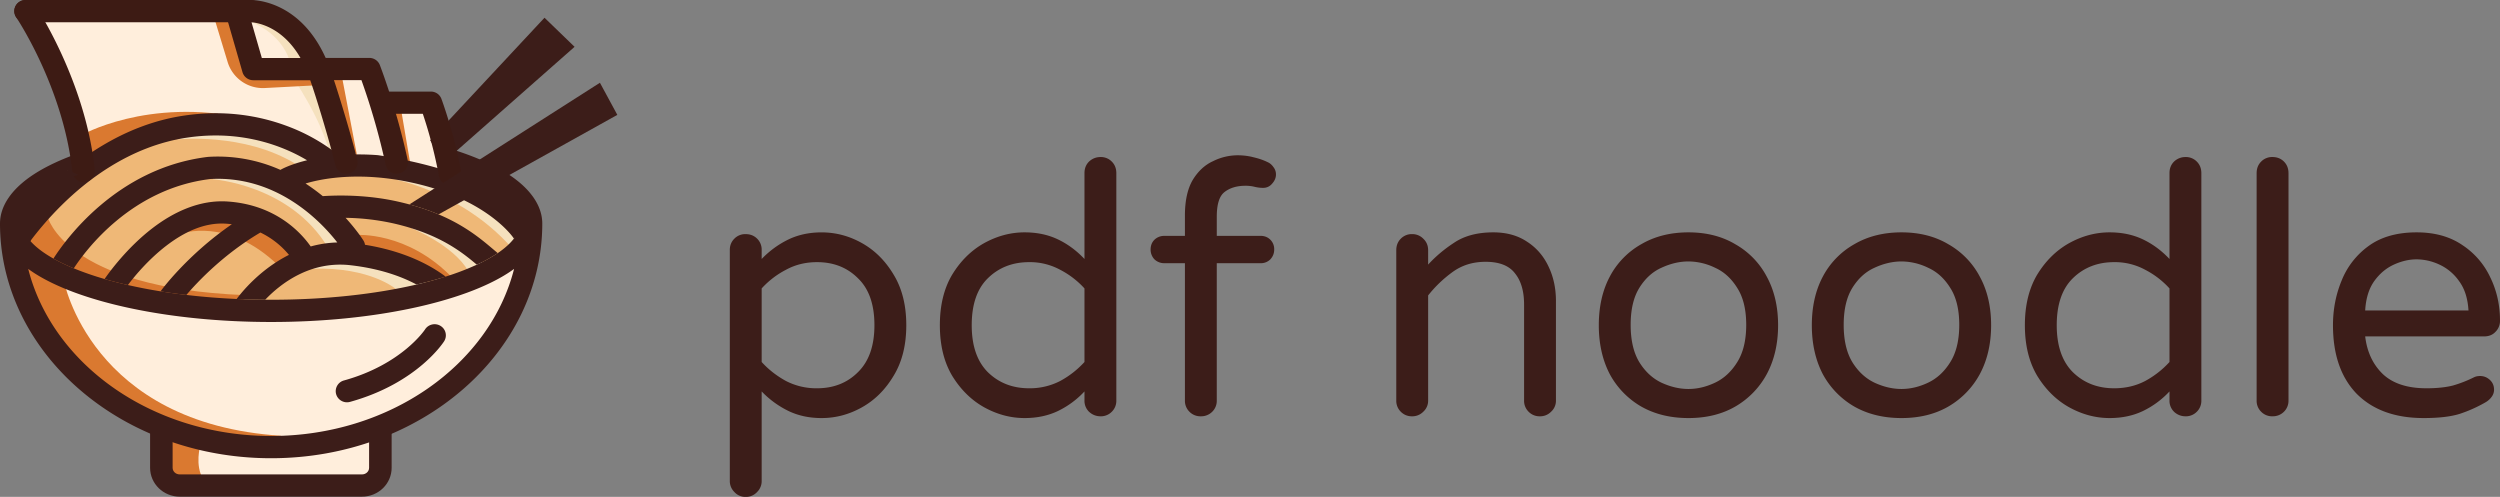 <svg width="161" height="32" fill="none" xmlns="http://www.w3.org/2000/svg"><rect width="100%" height="100%" fill="#808080" stroke="none"/><path d="M48.015 32a.946.946 0 01-.722-.316.981.981 0 01-.293-.722v-14.87c0-.285.098-.526.293-.722a.98.98 0 01.722-.293c.3 0 .548.098.744.293a.981.981 0 01.293.722v.587a6.035 6.035 0 011.736-1.264c.632-.3 1.338-.45 2.12-.45.917 0 1.79.232 2.616.699.827.466 1.503 1.143 2.03 2.03.54.888.811 1.971.811 3.25 0 1.278-.27 2.361-.812 3.249-.526.887-1.202 1.564-2.029 2.03-.827.467-1.699.7-2.616.7-.782 0-1.488-.15-2.12-.451a6.039 6.039 0 01-1.736-1.264v5.754a.981.981 0 01-.293.722.971.971 0 01-.744.316zm4.6-6.995c1.067 0 1.947-.346 2.638-1.038.707-.692 1.06-1.7 1.06-3.023 0-1.34-.353-2.347-1.06-3.024-.691-.692-1.57-1.038-2.638-1.038-.737 0-1.406.165-2.007.496a5.575 5.575 0 00-1.556 1.196v4.739c.436.481.955.887 1.556 1.218a4.25 4.25 0 002.007.474zM65.984 26.923c-.902 0-1.774-.233-2.616-.7-.827-.466-1.51-1.143-2.052-2.03-.526-.888-.789-1.97-.789-3.25 0-1.278.263-2.361.79-3.249.54-.887 1.224-1.564 2.051-2.03.842-.467 1.714-.7 2.616-.7.797 0 1.511.15 2.142.451.632.301 1.203.722 1.714 1.264v-5.528c0-.301.098-.55.293-.745.21-.195.459-.293.745-.293a.98.98 0 01.721.293c.196.196.293.444.293.745v14.644a.982.982 0 01-.293.722.98.98 0 01-.721.293c-.286 0-.534-.098-.745-.293a.982.982 0 01-.293-.722v-.587a5.75 5.75 0 01-1.714 1.264c-.631.3-1.345.451-2.142.451zm.293-1.918a4.25 4.25 0 002.007-.474 5.947 5.947 0 001.556-1.218v-4.739a5.575 5.575 0 00-1.556-1.196 4.092 4.092 0 00-2.007-.496c-1.067 0-1.954.346-2.66 1.038-.692.677-1.038 1.685-1.038 3.024 0 1.323.346 2.331 1.037 3.023.707.692 1.594 1.038 2.661 1.038zM77.324 26.81a.98.98 0 01-.722-.293.982.982 0 01-.293-.722V16.95h-1.33a.905.905 0 01-.632-.248.906.906 0 01-.248-.632c0-.256.083-.467.248-.632a.905.905 0 01.632-.248h1.33V13.88c0-.948.165-1.707.496-2.279.346-.572.782-.978 1.308-1.218A3.584 3.584 0 0179.692 10c.375 0 .729.045 1.06.135.33.076.63.18.901.316.136.06.256.166.361.316a.75.75 0 01.158.474c0 .21-.083.406-.248.587a.727.727 0 01-.586.27c-.18 0-.361-.022-.541-.067a2.408 2.408 0 00-.587-.068c-.556 0-1.007.136-1.353.406-.33.256-.496.783-.496 1.58v1.24h2.819c.255 0 .466.084.631.249a.856.856 0 01.248.632c0 .24-.082.451-.248.631a.855.855 0 01-.631.249H78.36v8.845a.982.982 0 01-.293.722 1.008 1.008 0 01-.744.293zM90.935 26.81a.98.98 0 01-.722-.293.982.982 0 01-.293-.722v-9.68c0-.301.098-.55.293-.745a.98.98 0 01.722-.293.98.98 0 01.722.293c.21.196.315.444.315.745v.925c.482-.526 1.045-1 1.692-1.421.661-.437 1.495-.655 2.503-.655.857 0 1.586.203 2.187.61.602.39 1.06.925 1.376 1.601.315.662.473 1.4.473 2.212v6.408a.947.947 0 01-.315.722.98.98 0 01-.722.293.98.98 0 01-.722-.293.981.981 0 01-.293-.722v-6.183c0-.857-.195-1.526-.586-2.008-.376-.496-1.007-.744-1.894-.744-.812 0-1.519.218-2.12.654a7.931 7.931 0 00-1.579 1.512v6.769a.947.947 0 01-.315.722.98.98 0 01-.722.293zM108.736 26.923c-1.158 0-2.173-.248-3.045-.744a5.338 5.338 0 01-2.029-2.099c-.466-.903-.699-1.948-.699-3.136 0-1.189.233-2.227.699-3.114a5.147 5.147 0 012.029-2.099c.872-.511 1.887-.767 3.045-.767 1.157 0 2.165.256 3.021.767a5.149 5.149 0 012.03 2.099c.481.887.722 1.925.722 3.114 0 1.188-.241 2.233-.722 3.136a5.34 5.34 0 01-2.03 2.099c-.856.496-1.864.744-3.021.744zm0-1.873c.571 0 1.142-.135 1.714-.406.571-.27 1.044-.707 1.42-1.309.391-.616.587-1.421.587-2.414 0-.993-.196-1.79-.587-2.392-.376-.602-.849-1.03-1.42-1.286a3.975 3.975 0 00-1.714-.406c-.572 0-1.15.135-1.737.406-.571.256-1.044.684-1.42 1.286-.376.602-.564 1.4-.564 2.392 0 .993.188 1.798.564 2.414.376.602.849 1.038 1.42 1.31.587.27 1.165.405 1.737.405zM122.455 26.923c-1.157 0-2.172-.248-3.044-.744a5.347 5.347 0 01-2.03-2.099c-.466-.903-.699-1.948-.699-3.136 0-1.189.233-2.227.699-3.114a5.155 5.155 0 012.03-2.099c.872-.511 1.887-.767 3.044-.767 1.158 0 2.165.256 3.022.767a5.155 5.155 0 012.03 2.099c.481.887.721 1.925.721 3.114 0 1.188-.24 2.233-.721 3.136a5.347 5.347 0 01-2.03 2.099c-.857.496-1.864.744-3.022.744zm0-1.873c.572 0 1.143-.135 1.714-.406.571-.27 1.045-.707 1.421-1.309.391-.616.586-1.421.586-2.414 0-.993-.195-1.79-.586-2.392-.376-.602-.85-1.03-1.421-1.286a3.968 3.968 0 00-1.714-.406c-.571 0-1.15.135-1.736.406-.571.256-1.045.684-1.421 1.286-.376.602-.564 1.4-.564 2.392 0 .993.188 1.798.564 2.414.376.602.85 1.038 1.421 1.31.586.27 1.165.405 1.736.405zM135.859 26.923c-.902 0-1.774-.233-2.616-.7-.827-.466-1.511-1.143-2.052-2.03-.526-.888-.789-1.97-.789-3.25 0-1.278.263-2.361.789-3.249.541-.887 1.225-1.564 2.052-2.03.842-.467 1.714-.7 2.616-.7.797 0 1.511.15 2.142.451.632.301 1.203.722 1.714 1.264v-5.528c0-.301.098-.55.293-.745a1.06 1.06 0 01.745-.293.98.98 0 01.721.293c.196.196.293.444.293.745v14.644a.98.98 0 01-.293.722.98.98 0 01-.721.293 1.06 1.06 0 01-.745-.293.983.983 0 01-.293-.722v-.587a5.742 5.742 0 01-1.714 1.264c-.631.3-1.345.451-2.142.451zm.293-1.918c.737 0 1.406-.158 2.007-.474a5.938 5.938 0 001.556-1.218v-4.739a5.567 5.567 0 00-1.556-1.196 4.09 4.09 0 00-2.007-.496c-1.067 0-1.954.346-2.661 1.038-.691.677-1.037 1.685-1.037 3.024 0 1.323.346 2.331 1.037 3.023.707.692 1.594 1.038 2.661 1.038zM146.342 26.81a.982.982 0 01-.722-.293.983.983 0 01-.293-.722V11.15c0-.301.098-.55.293-.745a.982.982 0 01.722-.293c.3 0 .549.098.744.293.195.196.293.444.293.745v14.644a.983.983 0 01-.293.722 1.008 1.008 0 01-.744.293zM156.084 26.923c-1.834 0-3.27-.519-4.307-1.557-1.022-1.053-1.533-2.527-1.533-4.422 0-1.023.187-1.986.563-2.889a5.049 5.049 0 011.759-2.233c.797-.572 1.819-.858 3.067-.858 1.158 0 2.135.27 2.932.812a5.026 5.026 0 011.804 2.076c.421.858.631 1.79.631 2.798a.983.983 0 01-.293.722c-.181.196-.429.294-.744.294h-7.645c.12 1.008.504 1.82 1.15 2.437.647.601 1.579.902 2.796.902.677 0 1.248-.06 1.714-.18.466-.136.91-.309 1.331-.52.12-.06.255-.09.406-.09.24 0 .451.083.631.249.18.165.271.376.271.631 0 .18-.06.346-.181.497-.105.135-.24.248-.406.338a8.851 8.851 0 01-1.623.722c-.572.18-1.346.271-2.323.271zm-3.766-6.927h6.652c-.045-.782-.248-1.414-.608-1.895a3.154 3.154 0 00-1.263-1.061 3.523 3.523 0 00-1.466-.338c-.481 0-.97.112-1.466.338-.496.226-.917.58-1.263 1.06-.345.482-.541 1.114-.586 1.896z" fill="#3C1D19"/><g clip-path="url(#clip0_1466_3620)"><path d="M12.011 28.322h12.421v2.972h-12.42v-2.972z" fill="#FFEEDC"/><path d="M7.779 19.13L3.49 17.562l-.424-.201-1.783-.648.637 1.956 3.65 6.156 4.967 2.733 6.593 1.136 8.178-1.136 3.325-2.287 4.047-4.027 1.726-5.739-2.73 2.057-5.25 1.755-10.06.776-8.588-.963z" fill="#FFEEDC"/><path d="M32.883 21.303l-.015.05-.037.037-4.047 4.027-.014.014-.015.01-3.325 2.287-.041.029-.05.007L17.16 28.9l-.032.005-.033-.006-6.594-1.137-.035-.005-.03-.018-5.017-2.76-.03-.049-3.65-6.155-.012-.02-.643-1.978-.132-.405 2.187.794.01.003.01.005.417.198 4.253 1.554 8.541.959 10.013-.773 5.193-1.735 3.217-2.423-1.91 6.349zm-1.08-3.575l-.026.02-.033.011-5.25 1.755-.024.008-10.086.779-.02.001-.02-.002-8.615-.966-.023-.01-4.288-1.567-.009-.004-.009-.003-.416-.198-1.368-.497.498 1.53 3.61 6.086 4.885 2.688 6.526 1.125 8.095-1.125 3.268-2.248 3.996-3.976 1.527-5.078-2.217 1.67z" fill="#000"/><path fill-rule="evenodd" clip-rule="evenodd" d="M5.529 9.923l-3.406 2.065-1.406 3.335 2.398 2.043 10.966 2.45 5.264.16 9.564-1.385 4.562-2.541.956-1.589-2.483-2.882-1.242-.7-12.161-1.796-7.61-.93-5.402 1.77z" fill="#3C1D19"/><path fill-rule="evenodd" clip-rule="evenodd" d="M27.66 6.407s.643 3.186 1.322 3.843c.081.442-.057.218-.216.752l.02.208h-.459l-2.528-.492-2.299-.023-1.655-.567-1.494-.318-5.036-1.43-3.078.341-3.264.477-3.586 1.497-3.264-9.62 4.091-.59L12.518.44l4.04-.113 1.724.998 1.517 1.565 1.104 1.702 2.78-.227.943 2.224 3.034-.182z" fill="#FFEEDC"/><path fill-rule="evenodd" clip-rule="evenodd" d="M7.16 18.221l-.197.002c-3.448 0-6.246-1.698-6.246-3.789 0-1.991 2.537-3.625 5.756-3.777.868-1.46 3.173-2.504 5.877-2.504.493 0 .972.034 1.431.1.46-.066.939-.1 1.431-.1 2.902 0 5.95 1.044 6.65 2.672.917-.32 1.64 0 2.773 0 1.13 0 1.926-.163 2.84.155l.23-.002c3.447 0 6.246 1.697 6.246 3.789 0 1.514-1.468 2.822-3.587 3.428-1.144.772-2.802 1.258-4.646 1.258-.1 0-.2-.002-.3-.005-.936.34-2.032.536-3.202.536a9.895 9.895 0 01-2.223-.247c-.943.347-2.05.546-3.232.546-1.213 0-2.345-.21-3.304-.573-.401.049-.816.075-1.242.075-2.077 0-3.918-.617-5.054-1.564z" fill="#EFB877"/><path fill-rule="evenodd" clip-rule="evenodd" d="M22.938 15.13s3.31-.25 6.2 2.767l-.385.228s-3.675-2.668-5.76-2.123l-.055-.871zM11.666 15.049s2.987-1.104 6.241 2.032l1.689-.686s-2.439-4.125-6.72-2.177l-1.21.83zM3.058 13.94s1.084 4.596 12.667 5.064l-.058.523s-9.048.599-14.079-3.997l.408-1.013 1.062-.577z" fill="#DA7930"/><path fill-rule="evenodd" clip-rule="evenodd" d="M25.445 11.562s4.247.785 7.425 4.303l.601-.476s-4.065-4.066-8.026-3.827zM25.53 18.639s-1.649-1.461-5.405-1.333l.808-.418 3.1-.006 2.227.491 1.073.753.13.43s-.475.05-.785.094c-.311.044-.803.14-.803.14l-.344-.151zM11.403 8.98s4.299-.472 7.653 1.586l1.644.098-.63-1.024-3.033-1.34s-3.63-.186-3.752-.234c-.121-.048-1.882.914-1.882.914z" fill="#F5E1BE"/><path fill-rule="evenodd" clip-rule="evenodd" d="M20.784 5.039s1.32 3.096 2.246 5.172l-1.054-5.506-1.192.334zM12.901 28.697s-.379 1.245.198 2.2l-1.684.072-1.206-1.164.093-2.086.957.131 1.642.847zM24.522 6.7s1.03 2.102 1.958 4.179l-.767-4.513-1.191.334z" fill="#DA7930"/><path fill-rule="evenodd" clip-rule="evenodd" d="M13.688 11.541s4.979.34 7.42 4.383l1.696.15-1.875-2.273-2.455-2.11s-3.172-.776-3.628-.749c-.455.027-1.158.6-1.158.6zM26.524 14.708s2.669 1.062 3.64 2.76l1.05-.252-.432-.906-2.445-1.411-1.342-.54-.47.35z" fill="#F5E1BE"/><path fill-rule="evenodd" clip-rule="evenodd" d="M4.107 18.05s1.712 9.247 14.016 10.013l-2.713.453-4.747-1.418-3.972-1.928-2.164-2.213-1.808-2.524L1.49 17.54l-.064-1.277 2.68 1.787z" fill="#DA7930"/><path fill-rule="evenodd" clip-rule="evenodd" d="M18.828 4.949s1.857 2.65 2.427 5.01l.533-.237-.698-3.121-.957-1.906-1.305.254z" fill="#F5E1BE"/><path fill-rule="evenodd" clip-rule="evenodd" d="M27.374 21.213a.732.732 0 011.001-.223c.339.21.44.653.227.988 0 0-1.682 2.69-6.06 3.903a.727.727 0 01-.895-.497.715.715 0 01.503-.882c3.748-1.038 5.224-3.288 5.224-3.288z" fill="#3C1D19"/><path fill-rule="evenodd" clip-rule="evenodd" d="M5.188 8.733s4.276-2.495 10.643-1.111L5.678 10.287l-.49-1.554z" fill="#DA7930"/><path fill-rule="evenodd" clip-rule="evenodd" d="M6.564 9.393C8.1 8.469 9.877 7.734 11.87 7.442c2.63-.386 4.827.028 6.477.624a12.029 12.029 0 013.01 1.58c.26.191.395.313.395.313a.717.717 0 01.041.04 16.008 16.008 0 012.548-.006c2.52.39 4.692.989 6.318 1.734.923.422 1.661.887 2.164 1.395.402.405.647.825.647 1.275 0 .337-.137.656-.374.966a.747.747 0 01-.038-.054s-1.695-2.527-6.637-3.571c-3.086-.652-5.464-.307-6.744.08.4.261.77.536 1.11.813 1.309-.086 3.068-.048 4.834.35 3.73.842 5.31 2.388 6.433 3.318a9.6 9.6 0 01-1.347.747c-1.004-.85-2.47-2.005-5.409-2.668a15.146 15.146 0 00-3.042-.35c.758.832 1.15 1.463 1.15 1.463a.709.709 0 01.1.273c2.624.424 4.27 1.358 5.193 2.049-.586.185-1.212.356-1.875.51-.962-.514-2.346-1.024-4.25-1.242-2.615-.299-4.528 1.21-5.494 2.221a49.045 49.045 0 01-1.839-.048c.315-.425 1.496-1.901 3.368-2.84a5.427 5.427 0 00-1.84-1.44c-2.35 1.387-4.012 3.137-4.766 4.02a39.177 39.177 0 01-1.662-.23.734.734 0 01.029-.043s1.67-2.293 4.562-4.28a6.814 6.814 0 00-.361-.035c-1.45-.102-2.78.589-3.865 1.422-1.13.869-2.002 1.91-2.47 2.528a26.56 26.56 0 01-1.503-.388c.338-.488 1.475-2.036 3.082-3.27 1.358-1.043 3.044-1.848 4.859-1.72 3.087.216 4.712 2.005 5.336 2.894a7.109 7.109 0 011.712-.258c-1.041-1.336-3.872-4.33-8.185-4.084-5.083.622-8.016 4.574-8.785 5.752-.169-.07-.333-.142-.492-.215a11.22 11.22 0 01-.82-.414c.745-1.168 4.068-5.84 9.944-6.548l.044-.004a9.914 9.914 0 014.631.839c.293-.17.88-.415 1.717-.619-.437-.261-1.01-.56-1.707-.827-1.481-.569-3.518-.997-5.986-.636-1.873.275-3.536.98-4.965 1.86-2.444 1.505-4.204 3.528-5.163 4.804-.317-.358-.505-.73-.505-1.125 0-.389.182-.755.491-1.109a18.1 18.1 0 01.055-.062c1.118-1.244 2.656-2.685 4.567-3.833z" fill="#3C1D19"/><path fill-rule="evenodd" clip-rule="evenodd" d="M28.567 9.452c1.703.491 3.122 1.09 4.16 1.763 1.448.939 2.196 2.053 2.196 3.182 0 8.312-7.799 15.113-17.462 15.113-8.605 0-15.732-5.394-17.189-12.446A13.166 13.166 0 010 14.397c0-1.13.748-2.243 2.197-3.182.77-.5 1.752-.959 2.904-1.363.46-.163.56.114.142.419a21.275 21.275 0 00-3.3 3.017c-.31.354-.492.72-.492 1.11 0 .394.189.766.506 1.124.044.05.091.1.141.15.343.347.797.674 1.343.98.254.143.528.281.821.415.159.073.323.145.492.214.6.248 1.262.478 1.98.687.477.139.98.268 1.503.388a33.24 33.24 0 002.106.407c.538.087 1.092.164 1.662.231 1.035.122 2.118.21 3.237.26a49.265 49.265 0 002.22.05c3.48 0 6.71-.36 9.364-.98a25.243 25.243 0 001.874-.511 17.183 17.183 0 002.008-.767c.51-.236.961-.485 1.348-.747.296-.2.554-.41.769-.626.101-.103.193-.206.273-.31.237-.31.374-.63.374-.966 0-.45-.245-.87-.647-1.276-.503-.507-1.242-.972-2.164-1.394a17.031 17.031 0 00-1.895-.725l-.14-1.35-.06-.2zm4.54 7.865c-.121.089-.248.176-.38.262-2.863 1.854-8.623 3.157-15.266 3.157-6.642 0-12.402-1.303-15.264-3.157a7.843 7.843 0 01-.38-.262c1.567 6.167 8 10.76 15.644 10.76 7.646 0 14.078-4.593 15.646-10.76z" fill="#3C1D19"/><path fill-rule="evenodd" clip-rule="evenodd" d="M13.824 1.242l.839 2.763a2.37 2.37 0 002.398 1.664l3.213-.17-.273-.846-1.648.167-1.987-.028-.508-1.347-.744-2.315-1.29.112z" fill="#DA7930"/><path fill-rule="evenodd" clip-rule="evenodd" d="M16.195 1.429s1.843.618 2.458 2.474l1.38.113-.73-1.22-1.126-.886-1.326-.54-.656.059z" fill="#F5E1BE"/><path d="M27.703 9.036l7.363-7.894 1.937 1.873-8.407 7.413-.893-1.392z" fill="#3C1D19"/><path fill-rule="evenodd" clip-rule="evenodd" d="M23.77 27.767c0-.396.326-.717.726-.717.4 0 .726.321.726.716v2.36c0 1.022-.85 1.858-1.907 1.858H11.573c-1.056 0-1.907-.836-1.907-1.858v-2.36c0-.395.325-.716.726-.716.4 0 .725.321.725.716v2.36c0 .24.208.426.456.426h11.742c.247 0 .455-.187.455-.426v-2.36z" fill="#3C1D19"/><path fill-rule="evenodd" clip-rule="evenodd" d="M24.627 7.33c-.4 0-.726-.322-.726-.717 0-.395.325-.716.726-.716h3.12c.304 0 .575.187.68.468 0 0 .81 2.16 1.27 4.72a.717.717 0 01-.588.83.725.725 0 01-.842-.58 29.409 29.409 0 00-1.037-4.006h-2.604z" fill="#3D1B14"/><path fill-rule="evenodd" clip-rule="evenodd" d="M20.51 5.162c-.4 0-.726-.321-.726-.716 0-.396.325-.717.726-.717h3.274c.3 0 .57.183.678.46 0 0 1.082 2.785 1.796 6.133a.717.717 0 01-.561.848.726.726 0 01-.86-.553 44.08 44.08 0 00-1.56-5.455H20.51z" fill="#3D1B14"/><path fill-rule="evenodd" clip-rule="evenodd" d="M16.141 1.433a.722.722 0 01-.742-.7.72.72 0 01.708-.732s3.368-.155 5.06 4.194c.436 1.119 1.456 4.514 1.843 6.107a.716.716 0 01-.537.864.726.726 0 01-.874-.53c-.376-1.546-1.363-4.841-1.786-5.927-1.268-3.258-3.672-3.276-3.672-3.276zM1.043 1.113A.71.71 0 011.246.12a.732.732 0 011.006.2S5.5 5.143 6.104 10.938a.719.719 0 01-.647.786.724.724 0 01-.796-.639c-.568-5.442-3.618-9.972-3.618-9.972z" fill="#3D1B14"/><path fill-rule="evenodd" clip-rule="evenodd" d="M14.538.913a.715.715 0 01.5-.885.727.727 0 01.896.493l.928 3.214h3.103c.4 0 .726.32.726.716a.721.721 0 01-.726.716h-3.651a.724.724 0 01-.698-.52L14.538.913z" fill="#3D1B14"/><path fill-rule="evenodd" clip-rule="evenodd" d="M16.124 0c.4 0 .725.321.725.717a.721.721 0 01-.725.716H1.648c-.4 0-.726-.321-.726-.716C.922.32 1.247 0 1.648 0h14.476z" fill="#3D1B14"/><path fill-rule="evenodd" clip-rule="evenodd" d="M39.756 7.398l-11.513 6.409c-.55-.233-1.173-.45-1.88-.642l12.272-7.836 1.121 2.069z" fill="#3C1D19"/><path fill-rule="evenodd" clip-rule="evenodd" d="M33.096 15.36l.003.004.007-.003.658-.354.03-1.015-.322-.996-.895-.556-1.088-.557-.534.01.03.537 1.009.867.563.921.455.535.139.38-.055.227zM5.037 11.255l.003-.005-.008-.004-.798-.32-1.427.708-1.237 1-.36 1.183-.268 1.352.262.46.674.084.798-2.005 1.02-1.158.534-.783.466-.396.34-.116z" fill="#3C1D19"/></g><defs><clipPath id="clip0_1466_3620"><path fill="#fff" d="M0 0h40v32H0z"/></clipPath></defs></svg>